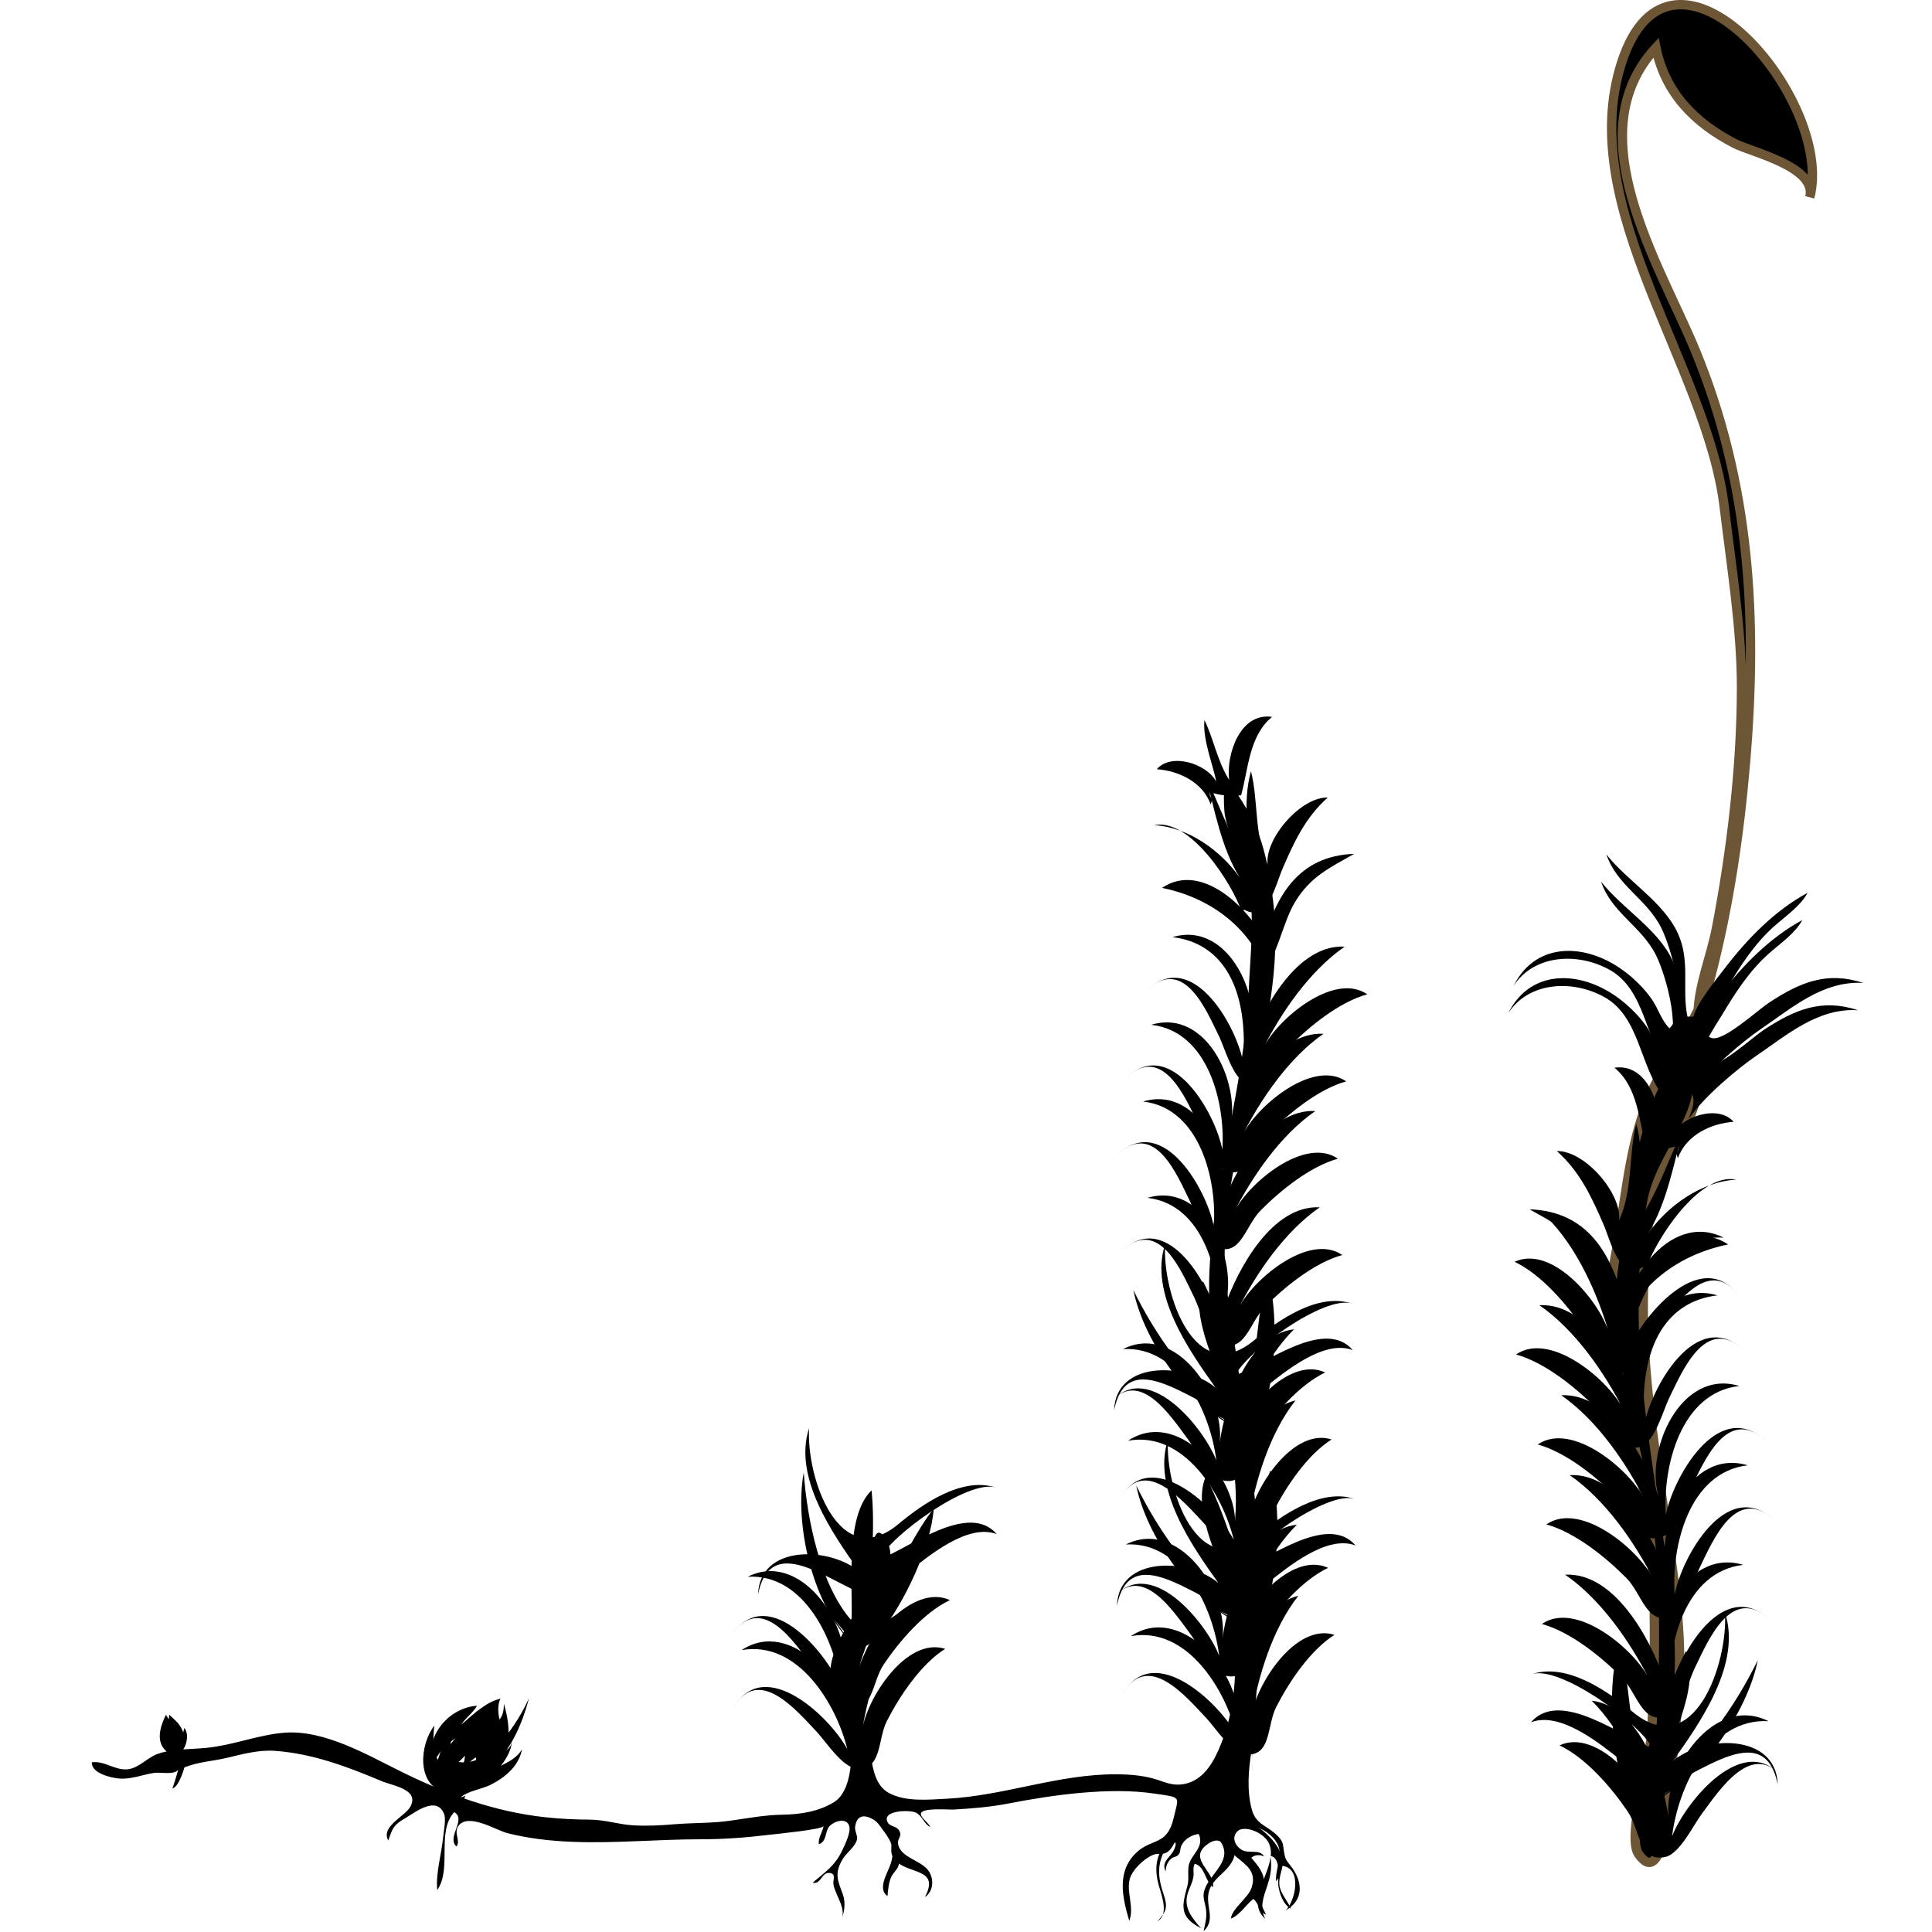 <?xml version="1.0" encoding="UTF-8" standalone="no"?>
<!-- Generator: Adobe Illustrator 15.1.0, SVG Export Plug-In . SVG Version: 6.00 Build 0)  -->
<svg xmlns:xlink="http://www.w3.org/1999/xlink" xmlns="http://www.w3.org/2000/svg" xmlns:svg="http://www.w3.org/2000/svg" version="1.1" id="svg2" x="0px" y="0px" width="200" height="200" viewBox="-31.166 0 200 200" xml:space="preserve">

<defs id="defs4"></defs>














<g id="g1919" transform="matrix(1.02,0,0,1.02,-2.109,-4.082)" style="fill:#000000"><g id="_60916880" transform="translate(-351.228,-22.692)" style="fill:#000000">
</g><g id="_62717176" transform="matrix(0.732,0,0,0.732,96.265,-40.423)" style="fill:#000000">
	<g id="g294" style="fill:#000000">
		<path id="_62816176" fill="#d6a477" stroke="#6c5635" stroke-width="1.296" d="m 61.378,277.698 c 0.464,3.295 0.819,6.642 0.995,10.099 0.363,7.186 -0.792,14.148 -1.315,21.284 -0.118,1.618 -0.938,13.555 -4.318,8.646 -1.636,-2.378 1.705,-13.673 1.847,-16.856 0.495,-11.215 0.801,-22.63 -1.151,-33.688 -1.923,-10.877 -6.073,-20.912 -3.887,-32.389 1.306,-6.851 1.736,-13.91 4.12,-20.524 2.438,-6.767 7.222,-11.007 9.131,-18.365 2.479,-9.567 3.948,-19.628 4.783,-29.503 1.69,-19.928 0.65,-38.684 -6.973,-57.152 -4.964,-12.022 -16.525,-29.985 -5.446,-41.943 1.27,6.25 5.367,10.416 10.946,13.293 2.29,1.181 11.479,3.23 10.384,7.449 3.523,-13.555 -19.249,-40.127 -26.121,-18.588 -6.409,20.08 11.935,41.979 14.266,61.552 0.966,8.09 2.395,16.865 2.393,24.947 0,10.983 -1.403,22.628 -3.452,33.327 -0.818,4.265 -2.611,8.182 -2.593,12.534 0.019,4.245 0.784,8.205 -0.591,12.323 -1.562,4.679 -5.027,8.519 -5.861,13.51 -2.905,17.465 0.433,32.893 2.843,50.044 z" style="fill:#000000"></path>
		<path id="_62716408" fill="#8bc53f" d="m 64.439,212.066 c 2.034,-3.047 6.783,-7.008 9.317,-8.734 4.313,-2.936 8.599,-6.709 14.18,-6.357 -5.046,-1.649 -8.715,-0.125 -13.025,2.684 -1.573,1.025 -6.101,5.208 -7.847,4.978 -2.535,-0.333 1.145,-5.58 1.972,-6.967 1.852,-3.095 3.766,-6.091 6.494,-8.533 1.548,-1.384 3.667,-2.801 4.658,-4.661 -4.467,2.417 -8.241,6.258 -11.329,10.271 -1.313,1.703 -3.936,4.896 -4.509,6.885 -0.278,0.022 -0.539,0.014 -0.818,0.006 -0.801,-3.831 0.44,-7.689 -1.321,-11.529 -2.009,-4.385 -6.922,-7.169 -9.913,-10.953 1.44,4.321 5.617,6.164 7.624,10.22 1.425,2.886 3.811,11.282 1.117,13.888 -1.13,-1.108 -1.551,-2.744 -2.46,-4.043 -1.527,-2.184 -3.854,-4.203 -6.261,-5.383 -4.794,-2.355 -10.265,-1.737 -12.881,3.533 2.796,-4.322 8.832,-4.686 13.267,-2.241 5.014,2.763 4.897,9.647 8.277,13.852 2.168,-2.667 4.918,-1.167 3.901,1.794 m -0.443,1.29 z" style="fill:#000000"></path>
		<path id="_62713664" fill="#8bc53f" d="m 62.205,221.274 c 1.168,-3.247 4.637,-4.833 7.726,-5.045 -2.099,-2.444 -7.209,-0.758 -8.497,1.764 0.245,-1.855 1.985,-5.977 1.67,-8.817 -1.355,2.811 -1.835,5.885 -3.541,8.573 0.453,-3.618 -1.562,-9.702 -6.151,-9.021 3.298,2.699 3.391,7.428 4.435,11.237 1.512,0.179 2.974,0.033 4.438,-0.448 0.18,0.552 -0.193,0.693 -0.269,1.166 m 0.189,0.591 z" style="fill:#000000"></path>
		<path id="_62827040" fill="#8bc53f" d="m 57.798,236.559 c 1.336,-3.934 7.336,-13.366 12.501,-12.316 -4.906,0.275 -9.591,3.7 -12.254,7.518 2.638,-4.243 3.636,-9.846 4.886,-14.596 -2.16,4.601 -3.951,10.097 -7.055,14.06 0.888,-4.562 1.869,-10.101 0.556,-14.708 -1.07,4.207 -0.459,9.264 -2.386,13.376 0.434,-3.735 -4.775,-9.712 -8.619,-9.608 3.242,2.883 4.874,6.49 6.472,10.178 1.055,2.432 2.141,7.766 5.496,5.908 m 0.403,0.188 z" style="fill:#000000"></path>
		<path id="_62827016" fill="#8bc53f" d="m 53.762,242.174 c 1.967,-5.049 9.384,-13.04 15.411,-8.944 -6.536,1.329 -12.18,5.261 -14.747,11.57 -1.897,-2.295 -2.581,-6.685 -4.325,-9.568 -2.185,-3.612 -4.977,-4.9 -8.462,-6.875 8.087,0.283 11.31,6.188 13.074,12.831 m -0.951,0.986 z" style="fill:#000000"></path>
		<path id="_62832952" fill="#6c9c31" d="m 50.879,255.936 c 2.168,2.199 2.831,6.676 6.322,5.25 1.849,-0.753 3.003,-5.027 3.769,-6.596 1.844,-3.774 5.006,-11.523 10.275,-6.82 -6.59,-5.883 -12.774,5.447 -13.688,10.443 -0.818,-11.413 3.46,-17.162 10.132,-17.921 -8.201,-2.46 -13.163,9.132 -11.091,15.512 -1.853,-5.289 -6.767,-14.505 -13.599,-14.153 4.974,3.434 9,9.297 11.713,14.596 -1.947,-4.109 -10.144,-11.068 -14.946,-7.762 3.997,1.1 8.282,4.579 11.113,7.451 z" style="fill:#000000"></path>
		<path id="_62837216" fill="#6c9c31" d="m 53.868,268.445 c 2.159,2.205 2.808,6.685 6.305,5.27 1.85,-0.75 3.021,-5.018 3.792,-6.584 1.855,-3.768 5.044,-11.508 10.295,-6.787 -6.568,-5.903 -12.792,5.408 -13.722,10.4 -0.455,-6.671 2.048,-16.989 10.191,-17.89 -8.19,-2.485 -13.193,9.091 -11.141,15.479 -1.835,-5.297 -6.718,-14.528 -13.553,-14.196 4.963,3.449 8.971,9.325 11.666,14.63 -1.934,-4.113 -10.105,-11.101 -14.921,-7.806 3.994,1.109 8.267,4.603 11.088,7.484 z" style="fill:#000000"></path>
		<path id="_62842800" fill="#6c9c31" d="m 55.084,279.496 c 2.166,2.199 2.831,6.676 6.322,5.251 1.847,-0.754 3.003,-5.024 3.77,-6.595 1.845,-3.775 5.004,-11.525 10.273,-6.822 -6.59,-5.883 -12.775,5.449 -13.688,10.445 -0.479,-6.67 1.989,-16.996 10.132,-17.923 -8.201,-2.458 -13.163,9.133 -11.09,15.514 -1.854,-5.291 -6.768,-14.507 -13.601,-14.154 4.976,3.434 9.002,9.296 11.715,14.595 -1.947,-4.109 -10.144,-11.068 -14.946,-7.762 3.997,1.101 8.28,4.58 11.113,7.451 z" style="fill:#000000"></path>
		<path id="_62849152" fill="#6c9c31" d="m 54.461,293.299 c 2.166,2.199 2.83,6.676 6.321,5.251 1.848,-0.753 3.003,-5.028 3.77,-6.594 1.843,-3.776 5.004,-11.526 10.273,-6.821 -6.59,-5.884 -12.773,5.446 -13.687,10.441 -0.479,-6.667 1.988,-16.994 10.131,-17.92 -8.202,-2.462 -13.164,9.133 -11.09,15.513 -1.854,-5.289 -6.767,-14.507 -13.601,-14.153 4.977,3.434 9.003,9.297 11.715,14.596 -1.946,-4.11 -10.143,-11.066 -14.947,-7.761 3.998,1.096 8.282,4.577 11.115,7.448 z" style="fill:#000000"></path>
		<path id="_62853864" fill="#6c9c31" d="m 76.054,308.12 c -0.229,-7.196 -10.284,-6.87 -14.544,-3.264 3.842,-5.381 9.551,-13.547 7.227,-20.569 0.434,7.106 -4.334,20.798 -12.782,13.76 -3.428,-2.856 -9.137,-6.873 -14.021,-5.23 3.938,-1.322 15.226,6.982 16.744,10.273 -4.02,-1.441 -12.78,-8.361 -16.823,-3.615 4.118,-1.567 9.699,3.087 12.693,5.449 1.038,0.814 2.686,3.254 3.945,3.522 4.221,0.9 15.457,-10.923 17.561,-0.326 z" style="fill:#000000"></path>
		<path id="_62858584" fill="#6c9c31" d="m 58.53,310.624 c 6.879,-3.195 13.33,-12.599 14.756,-19.754 -2.892,5.933 -8.165,14.062 -14.264,17.129 1.769,-4.891 6.475,-13.554 4.301,-18.388 -2.64,5.041 -4.192,10.956 -6.25,16.248 -1.603,-5.32 -1.44,-11.717 -2.986,-17.162 -1.687,5.186 -1.126,14.188 0.454,19.335 1.438,4.686 2.569,2.902 6.665,0.864 m -2.676,1.728 z" style="fill:#000000"></path>
		<path id="_62863872" fill="#6c9c31" d="m 55.28,311.902 c 1.711,2.53 1.51,7.057 5.211,6.243 1.957,-0.433 3.906,-4.446 4.956,-5.862 2.531,-3.409 7.11,-10.513 11.39,-4.981 -5.35,-6.914 -13.582,3.206 -15.431,7.975 0.8,-6.652 5.192,-16.411 13.363,-15.949 -7.585,-3.811 -14.667,6.774 -13.846,13.411 -0.812,-5.526 -3.88,-15.438 -10.66,-16.247 4.235,4.226 7.07,10.686 8.724,16.367 -1.128,-4.381 -7.851,-12.628 -13.195,-10.179 3.712,1.756 7.257,5.913 9.488,9.222 z" style="fill:#000000"></path>
		<path id="_62868488" fill="#6c9c31" d="m 63.706,215.848 c 2.032,-3.049 6.782,-7.008 9.317,-8.734 4.311,-2.936 8.599,-6.709 14.179,-6.358 -5.046,-1.649 -8.715,-0.125 -13.026,2.685 -1.57,1.023 -6.101,5.207 -7.848,4.977 -2.534,-0.334 1.146,-5.579 1.975,-6.967 1.853,-3.096 3.765,-6.092 6.494,-8.533 1.548,-1.385 3.666,-2.801 4.657,-4.661 -4.466,2.417 -8.241,6.257 -11.33,10.271 -1.312,1.705 -3.935,4.896 -4.507,6.885 -0.278,0.023 -0.54,0.013 -0.819,0.006 -0.802,-3.83 0.44,-7.69 -1.319,-11.529 -2.012,-4.385 -6.925,-7.168 -9.914,-10.953 1.438,4.32 5.617,6.162 7.624,10.221 1.425,2.884 3.809,11.283 1.115,13.887 -1.127,-1.107 -1.549,-2.744 -2.458,-4.044 -1.529,-2.184 -3.854,-4.204 -6.261,-5.383 -4.794,-2.354 -10.265,-1.737 -12.883,3.533 2.798,-4.321 8.834,-4.686 13.269,-2.242 5.014,2.761 4.898,9.646 8.278,13.851 2.165,-2.666 4.919,-1.166 3.899,1.794 m -0.443,1.294 z" style="fill:#000000"></path>
		<path id="_62873208" fill="#6c9c31" d="m 49.051,244.854 c 1.709,2.533 1.509,7.058 5.207,6.244 1.957,-0.432 3.907,-4.446 4.958,-5.863 2.529,-3.409 7.11,-10.511 11.389,-4.98 -5.351,-6.914 -13.582,3.205 -15.431,7.975 0.801,-6.654 5.193,-16.412 13.364,-15.949 -7.586,-3.812 -14.667,6.773 -13.846,13.41 -0.813,-5.526 -3.881,-15.438 -10.66,-16.246 4.233,4.224 7.069,10.685 8.723,16.365 -1.127,-4.38 -7.85,-12.626 -13.195,-10.178 3.714,1.757 7.257,5.912 9.491,9.222 z" style="fill:#000000"></path>
	</g>
</g><g id="g72" transform="matrix(0.732,0,0,0.732,-235.355,12.375)" style="fill:#000000">
	<g id="_64525144" style="fill:#000000">
		<path id="_64524304" fill="#967348" d="m 451.836,238.932 c -0.117,0.367 -0.4,1.432 -0.74,1.625 -1.117,0.645 -0.514,-0.779 -1.053,-1.104 -0.973,-0.586 -4.594,3.525 -5.32,4.23 -1.646,1.607 -2.062,3.305 -1.629,5.588 0.279,1.479 1.807,4.57 0.012,5.666 1.283,-1.453 1.414,-2.002 0.812,-3.793 -0.658,-1.963 -0.936,-3.674 -0.012,-5.693 0.531,-1.158 2.365,-2.354 1.465,-0.404 -0.484,1.049 -1.811,1.607 -1.154,2.988 0.039,-0.701 0.207,-1.256 0.773,-1.773 0.359,-0.328 0.727,-0.148 1.098,-0.67 0.182,-0.256 0.15,-0.803 0.303,-1.117 1.227,-2.525 5.727,-2.137 5.961,0.84 0.137,1.73 -1.92,3.359 -2.59,4.875 -0.514,1.168 -0.23,1.596 0.004,2.807 0.252,1.289 -0.041,2.102 -0.283,3.312 1.857,-1.707 0.033,-3.668 0.828,-5.787 0.559,-1.479 1.984,-2.176 2.854,-3.432 0.979,-1.416 0.506,-1.924 0.514,-3.41 0.01,-2.691 3.834,-1.412 4.77,0.277 1.766,3.203 -3.6,7.812 -0.43,10.639 -0.816,-1.629 -0.217,-3.059 0.326,-4.686 0.518,-1.549 0.578,-2.529 0.426,-4.035 1.527,0.359 0.941,2.955 1.07,4.066 0.131,1.15 0.693,2.705 1.76,3.264 -0.479,-1.156 -1.67,-2.287 -1.627,-3.66 0.045,-1.402 0.826,-2.289 0.283,-3.811 -0.469,-1.324 -1.363,-2.309 -2.402,-3.219 -1.268,-1.109 -2.537,-1.094 -4.004,-1.787 -0.855,-0.406 -1.122,-1.544 -2.015,-1.796 z" style="fill:#000000"></path>
		<path id="_64582432" fill="#d6a477" d="m 407.223,246.523 c 0.18,1.025 -0.617,1.412 -1.023,2.223 -0.377,0.762 -0.473,1.846 -0.543,2.697 -1.455,-0.963 0.018,-3.215 0.404,-4.373 0.678,-2.039 0.217,-3.143 -1.047,-4.795 -0.502,-0.662 -0.689,-1.098 -1.453,-1.516 -1.207,-0.664 -2.184,-0.48 -2.395,1.09 -0.08,0.592 0.373,1.219 0.271,1.709 -0.207,0.998 -1.451,1.873 -1.957,2.701 -1.25,2.055 -0.721,3.023 -0.031,4.908 0.451,1.234 0.217,2.43 -0.186,3.686 0.699,-1.736 -0.748,-3.361 -1.088,-4.92 -0.156,-0.723 0.453,-1.59 -0.551,-1.693 -1.129,-0.119 -1.162,1.635 -2.352,1.354 1.75,-1.49 3.113,-2.355 4.102,-4.475 0.365,-0.781 1.309,-2.615 0.938,-3.492 -0.48,-1.143 -2.184,-0.488 -2.738,0.176 -0.602,0.723 -0.334,2.127 -1.443,2.453 -0.107,-0.9 0.521,-1.666 0.666,-2.521 -0.08,0.479 -6.711,1.113 -7.551,1.217 -3.145,0.383 -6.311,0.619 -9.482,0.619 -5.979,0 -11.955,0.598 -17.934,0.348 -2.984,-0.123 -5.967,-0.465 -8.867,-1.197 -1.59,-0.4 -5.453,-2.885 -6.814,-0.982 -0.674,0.943 0.383,2.182 -0.275,2.816 -1.375,-1.293 1.455,-3.768 -0.291,-4.74 -2.502,2.676 -0.271,7.867 -2.361,10.797 -0.211,-2.393 0.59,-4.91 0.82,-7.293 0.074,-0.771 0.426,-2.502 0.143,-3.238 -1.021,-2.65 -4.121,-0.182 -5.352,0.541 -1.67,0.984 -1.732,1.254 -2.391,3.111 -1.092,-1.932 2.344,-3.355 3.059,-4.68 1.309,-2.422 -2.449,-2.891 -4.043,-3.57 -4.697,-1.992 -9.639,-3.824 -14.775,-4.176 -2.232,-0.152 -4.473,0.463 -6.625,0.975 -2.043,0.484 -3.871,0.525 -5.879,1.318 -0.203,0.729 -0.902,2.799 -1.684,2.918 0.057,-0.01 0.791,-2.359 0.805,-2.605 -0.518,0.791 -2.441,0.316 -3.34,0.455 -1.639,0.256 -3.244,0.939 -4.932,0.771 -1.148,-0.115 -3.752,-0.752 -3.697,-2.242 1.807,-0.238 3.182,1.137 4.943,0.973 1.598,-0.15 2.73,-1.631 4.213,-2.146 2.111,-0.729 4.518,-0.607 6.717,-0.826 3.811,-0.381 7.191,-1.816 10.832,-2.102 5.584,-0.436 11.57,3.127 16.379,5.486 6.361,3.117 12.682,5.447 19.736,6.227 2.104,0.232 4.197,0.33 6.293,0.34 2.008,0.008 3.93,0.668 5.943,0.787 1.988,0.115 3.797,0.012 5.768,-0.152 2.537,-0.209 5.082,-0.125 7.617,-0.477 2.463,-0.342 4.811,-0.807 7.297,-0.842 2.48,-0.037 5.068,-0.432 7.207,-1.768 2.295,-1.436 2.594,-5.969 2.219,-8.762 -0.609,-4.539 -3.861,-6.17 -2.445,-11.281 1.002,-3.617 3.766,-6.469 4.854,-9.828 0.494,-1.518 0.25,-10.615 2.658,-6.328 1.895,3.373 -2.023,9.441 -3.303,12.24 -1.809,3.955 -2.781,7.543 -1.279,11.82 0.766,2.176 2,3.689 2.391,5.986 0.305,1.799 0.703,3.92 2.441,4.885 2.328,1.287 5.525,0.951 8.139,0.814 7.891,-0.41 15.451,-3.422 23.389,-3.381 1.928,0.01 3.895,0.154 5.727,0.758 1.139,0.373 2.061,0.783 3.324,0.65 2.66,-0.281 4.189,-2.547 5.178,-4.82 3.205,-7.379 2.223,-13.887 1.959,-21.535 -0.199,-5.844 0.963,-11.617 0.121,-17.486 -1.377,-9.605 -3.848,-17.672 -3.34,-27.68 0.166,-3.271 0.557,-6.522 1.055,-9.754 1.49,-9.639 3.951,-19.154 4.373,-28.812 0.219,-4.996 0.895,-10.361 -0.096,-15.352 -0.607,-3.072 -3.07,-6.552 -3.281,-9.573 -0.406,-5.847 1.119,-3.572 3.24,0.004 2.172,3.662 2.986,8.247 3.516,12.479 2.316,18.475 -8.863,36.408 -6.344,54.362 1.596,11.383 3.408,22.75 4.344,34.213 0.889,10.865 -0.506,20.953 -0.914,31.562 -0.088,2.227 0.246,-4.396 -0.104,-2.145 -0.404,2.602 -0.625,5.355 0.047,7.936 0.584,2.238 2.166,2.242 3.633,3.766 0.836,0.873 0.672,1.168 0.854,2.188 0.186,1.039 0.225,1.043 0.918,1.932 1.668,2.133 1.918,4.715 -0.697,6.184 1.363,-1.311 2.363,-5.857 -0.504,-6.193 -0.158,0.695 -0.346,1.635 -0.811,2.15 -0.143,-1.615 0.799,-3.041 0.387,-4.646 -0.467,-1.797 -3.404,-3.768 -5.285,-2.666 -1.414,0.828 -0.998,2.248 0.102,2.934 1.004,0.627 2.48,-0.168 3.133,0.936 -0.602,-0.289 -1.328,-0.242 -1.781,0.182 0.898,1.074 1.889,2.113 1.754,3.676 -0.064,0.787 -0.598,1.469 -0.486,2.297 0.092,0.674 0.547,1.371 0.77,1.912 -0.873,-0.297 -1.021,-1.631 -1.754,-2.176 -1.07,0.828 -1.797,2.184 -3.109,2.729 0.119,-1.404 2.396,-2.832 2.875,-4.314 0.727,-2.256 -0.783,-3.119 -2.242,-4.352 -1.244,-1.051 -1.848,-3.131 -3.889,-1.646 -2.832,2.059 1.139,3.764 0.76,5.951 -1.086,-0.785 -1.109,-2.945 -2.535,-3.238 -0.291,0.65 -0.086,1.135 -0.16,1.723 -0.123,0.912 -0.551,1.506 -0.826,2.475 -0.555,1.949 0.703,3.408 1.875,4.73 -3.117,-1.58 -2.611,-3.197 -1.895,-5.852 0.246,-0.902 0.041,-1.797 0.164,-2.715 0.188,-1.412 1.773,-2.322 1.607,-3.785 -0.152,-1.365 -1.201,-1.58 -2.328,-0.945 -1.152,0.646 -1.166,1.787 -2,2.561 -0.764,0.709 -1.346,0.23 -2.182,0.562 -1.26,0.5 -2.969,2.107 -3.273,3.441 -0.432,1.893 0.67,3.824 -0.045,5.711 -0.98,-3.312 -1.758,-6.844 0.971,-9.447 2.148,-2.053 4.275,-0.916 5.18,-4.801 0.729,-3.123 1.148,-2.826 -2.631,-3.391 -6.258,-0.938 -14.148,0.176 -20.346,1.383 -2.465,0.479 -4.969,0.678 -7.473,0.822 -0.801,0.047 -4.662,-0.324 -4.59,0.645 0.043,0.574 1.096,1.205 1.295,1.783 -0.877,-0.449 -1.074,-1.496 -1.926,-1.969 -0.836,-0.463 -4.977,-0.381 -3.939,1.379 0.312,0.527 1.168,0.457 1.521,1.023 0.547,0.869 -0.209,1.045 -0.121,1.82 0.234,2.053 3.355,2.316 4.334,3.973 0.75,1.279 0.418,2.832 -0.604,3.477 2.221,-4.195 -2.654,-3.027 -4.324,-5.332 -0.586,-0.807 -0.189,-1.594 -0.402,-2.428 m -0.005,-0.005 z" style="fill:#000000"></path>
		<path id="_64582408" fill="#8bc53f" d="m 450.651,99.522 c -0.072,-0.457 -0.434,-0.596 -0.262,-1.127 1.42,0.465 2.834,0.605 4.295,0.432 1.014,-3.683 1.1,-8.259 4.293,-10.871 -4.439,-0.658 -6.391,5.229 -5.953,8.729 -1.65,-2.604 -2.111,-5.576 -3.424,-8.295 -0.305,2.748 1.377,6.734 1.615,8.529 -1.246,-2.437 -6.191,-4.068 -8.223,-1.705 2.99,0.207 6.346,1.742 7.477,4.88 m 0,0 z" style="fill:#000000"></path>
		<path id="_64613680" fill="#8bc53f" d="m 455.121,114.699 c 3.244,1.795 4.295,-3.363 5.316,-5.719 1.543,-3.565 3.123,-7.056 6.26,-9.845 -3.719,-0.098 -8.758,5.682 -8.34,9.298 -1.865,-3.979 -1.271,-8.872 -2.305,-12.942 -1.273,4.457 -0.32,9.814 0.539,14.231 -3.006,-3.837 -4.738,-9.151 -6.828,-13.604 1.209,4.597 2.174,10.017 4.727,14.124 -2.574,-3.696 -7.105,-7.007 -11.855,-7.274 4.998,-1.018 10.803,8.11 12.094,11.913 m 0,-0.001 z" style="fill:#000000"></path>
		<path id="_64613656" fill="#8bc53f" d="m 457.717,119.359 c 1.705,-6.426 4.822,-12.14 12.645,-12.413 -3.369,1.909 -6.072,3.157 -8.184,6.651 -1.688,2.791 -2.348,7.037 -4.184,9.258 -2.484,-6.105 -7.945,-9.908 -14.268,-11.193 5.83,-3.963 13.008,3.77 14.91,8.652 m 10e-4,0 z" style="fill:#000000"></path>
		<path id="_64628728" fill="#6c9c31" d="m 461.424,133.628 c 2.738,-2.779 6.885,-6.145 10.75,-7.209 -4.646,-3.197 -12.572,3.533 -14.457,7.508 2.621,-5.123 6.518,-10.797 11.33,-14.117 -6.609,-0.34 -11.363,8.576 -13.156,13.689 2.006,-6.172 -2.795,-17.387 -10.729,-15.004 6.457,0.734 10.596,6.295 9.803,17.334 -0.885,-4.83 -6.867,-15.793 -13.242,-10.102 5.096,-4.551 8.156,2.947 9.939,6.6 0.74,1.516 1.859,5.652 3.646,6.381 3.378,1.377 4.018,-2.951 6.116,-5.08 z" style="fill:#000000"></path>
		<path id="_64632872" fill="#6c9c31" d="m 458.531,145.73 c 2.729,-2.787 6.865,-6.166 10.727,-7.24 -4.656,-3.186 -12.564,3.572 -14.434,7.553 2.607,-5.133 6.484,-10.816 11.285,-14.154 -6.613,-0.318 -11.336,8.611 -13.113,13.734 1.986,-6.178 -2.85,-17.379 -10.775,-14.975 7.879,0.871 10.299,10.854 9.857,17.307 -0.9,-4.83 -6.92,-15.771 -13.273,-10.062 5.082,-4.568 8.164,2.922 9.959,6.566 0.746,1.514 1.879,5.645 3.668,6.369 3.383,1.369 4.012,-2.963 6.099,-5.098 z" style="fill:#000000"></path>
		<path id="_64638352" fill="#6c9c31" d="m 457.356,156.421 c 2.74,-2.779 6.887,-6.146 10.75,-7.207 -4.646,-3.199 -12.574,3.531 -14.459,7.508 2.625,-5.125 6.52,-10.799 11.332,-14.119 -6.609,-0.34 -11.363,8.574 -13.156,13.691 2.006,-6.17 -2.795,-17.387 -10.729,-15.008 7.877,0.898 10.266,10.887 9.801,17.338 -0.883,-4.83 -6.865,-15.793 -13.24,-10.104 5.098,-4.551 8.156,2.947 9.939,6.602 0.74,1.516 1.857,5.648 3.645,6.377 3.38,1.38 4.021,-2.951 6.117,-5.078 z" style="fill:#000000"></path>
		<path id="_64643928" fill="#6c9c31" d="m 457.961,169.777 c 2.738,-2.781 6.883,-6.146 10.75,-7.209 -4.648,-3.2 -12.576,3.531 -14.459,7.508 2.621,-5.125 6.521,-10.797 11.332,-14.122 -6.611,-0.34 -11.363,8.577 -13.156,13.692 2.004,-6.17 -2.795,-17.387 -10.729,-15.004 7.877,0.895 10.264,10.885 9.799,17.336 -0.883,-4.832 -6.865,-15.795 -13.238,-10.102 5.096,-4.551 8.154,2.945 9.938,6.598 0.742,1.518 1.859,5.652 3.646,6.381 3.377,1.379 4.018,-2.953 6.117,-5.078 z" style="fill:#000000"></path>
		<path id="_64648616" fill="#6c9c31" d="m 437.071,184.113 c 2.035,-10.254 12.904,1.186 16.99,0.314 1.215,-0.258 2.811,-2.619 3.816,-3.41 2.895,-2.283 8.293,-6.785 12.279,-5.271 -3.912,-4.592 -12.387,2.105 -16.275,3.5 1.469,-3.186 12.387,-11.219 16.197,-9.939 -4.725,-1.588 -10.248,2.295 -13.564,5.061 -8.172,6.811 -12.783,-6.436 -12.365,-13.311 -2.246,6.795 3.275,14.693 6.992,19.898 -4.123,-3.488 -13.848,-3.803 -14.07,3.158 z" style="fill:#000000"></path>
		<path id="_64654144" fill="#6c9c31" d="m 451.436,184.861 c 3.963,1.975 5.057,3.697 6.449,-0.834 1.525,-4.98 2.07,-13.688 0.438,-18.703 -1.494,5.266 -1.338,11.451 -2.889,16.6 -1.992,-5.121 -3.494,-10.842 -6.045,-15.719 -2.105,4.678 2.449,13.055 4.156,17.789 -5.898,-2.967 -11,-10.832 -13.799,-16.57 1.381,6.922 7.623,16.018 14.275,19.109 m 10e-4,0 z" style="fill:#000000"></path>
		<path id="_64659384" fill="#6c9c31" d="m 457.166,187.77 c 2.16,-3.203 5.588,-7.221 9.182,-8.92 -5.172,-2.371 -11.676,5.609 -12.766,9.844 1.598,-5.494 4.34,-11.746 8.439,-15.83 -6.561,0.781 -9.527,10.369 -10.312,15.719 0.793,-6.422 -6.059,-16.664 -13.396,-12.977 7.904,-0.447 12.154,8.992 12.93,15.43 -1.791,-4.615 -9.756,-14.404 -14.928,-7.715 4.137,-5.352 8.568,1.518 11.018,4.82 1.014,1.367 2.9,5.252 4.795,5.668 3.579,0.787 3.386,-3.588 5.038,-6.039 z" style="fill:#000000"></path>
		<path id="_64663704" fill="#6c9c31" d="m 459.17,198.105 c 1.764,-3.441 4.697,-7.846 8.062,-9.969 -5.416,-1.723 -10.93,6.98 -11.514,11.318 0.938,-5.648 2.926,-12.184 6.508,-16.734 -6.422,1.57 -8.234,11.447 -8.381,16.85 0.025,-6.473 -7.986,-15.807 -14.836,-11.258 7.795,-1.402 13.131,7.453 14.658,13.75 -2.32,-4.365 -11.383,-13.119 -15.732,-5.854 3.477,-5.811 8.691,0.475 11.51,3.453 1.172,1.236 3.504,4.861 5.436,5.047 3.647,0.349 2.936,-3.972 4.289,-6.603 z" style="fill:#000000"></path>
		<path id="_64668736" fill="#6c9c31" d="m 437.467,211.205 c 2.035,-10.254 12.904,1.182 16.988,0.314 1.221,-0.26 2.812,-2.621 3.818,-3.412 2.896,-2.281 8.293,-6.785 12.279,-5.271 -3.912,-4.59 -12.387,2.105 -16.275,3.5 1.471,-3.184 12.389,-11.217 16.199,-9.939 -4.727,-1.586 -10.25,2.299 -13.566,5.061 -8.172,6.812 -12.783,-6.434 -12.363,-13.311 -2.248,6.795 3.273,14.693 6.99,19.898 -4.121,-3.486 -13.849,-3.803 -14.07,3.16 z" style="fill:#000000"></path>
		<path id="_64673424" fill="#6c9c31" d="m 451.834,211.955 c 3.963,1.973 5.057,3.695 6.449,-0.838 1.525,-4.979 2.07,-13.688 0.438,-18.703 -1.496,5.268 -1.338,11.455 -2.889,16.602 -1.992,-5.121 -3.494,-10.842 -6.047,-15.719 -2.104,4.676 2.449,13.057 4.16,17.789 -5.902,-2.967 -11.004,-10.832 -13.801,-16.57 1.379,6.92 7.621,16.016 14.275,19.107 m 0.001,0 z" style="fill:#000000"></path>
		<path id="_64677888" fill="#6c9c31" d="m 457.563,214.861 c 2.16,-3.201 5.588,-7.223 9.182,-8.922 -5.172,-2.369 -11.674,5.607 -12.766,9.844 1.598,-5.494 4.342,-11.746 8.438,-15.83 -6.557,0.783 -9.525,10.371 -10.311,15.717 0.793,-6.422 -6.059,-16.662 -13.396,-12.973 7.904,-0.447 12.154,8.99 12.93,15.428 -1.789,-4.613 -9.754,-14.402 -14.928,-7.715 4.137,-5.35 8.568,1.521 11.018,4.822 1.016,1.367 2.902,5.252 4.795,5.668 3.579,0.786 3.385,-3.589 5.038,-6.039 z" style="fill:#000000"></path>
		<path id="_64682232" fill="#6c9c31" d="m 459.567,225.195 c 1.766,-3.441 4.697,-7.844 8.062,-9.967 -5.418,-1.725 -10.93,6.98 -11.514,11.316 0.939,-5.646 2.926,-12.182 6.508,-16.734 -6.422,1.57 -8.234,11.449 -8.381,16.85 0.027,-6.469 -7.986,-15.807 -14.836,-11.256 7.795,-1.404 13.133,7.451 14.66,13.748 -2.32,-4.361 -11.385,-13.117 -15.734,-5.854 3.477,-5.809 8.691,0.477 11.51,3.453 1.174,1.236 3.506,4.863 5.434,5.049 3.648,0.348 2.937,-3.972 4.291,-6.605 z" style="fill:#000000"></path>
	</g>
	<path id="path435" fill="#6c9c31" d="m 387.709,209.627 c 2.035,-10.252 12.906,1.184 16.988,0.314 1.217,-0.26 2.814,-2.619 3.818,-3.41 2.895,-2.283 8.293,-6.785 12.279,-5.271 -3.912,-4.592 -12.387,2.105 -16.275,3.5 1.471,-3.184 12.387,-11.217 16.199,-9.939 -4.727,-1.588 -10.25,2.299 -13.566,5.061 -8.174,6.811 -12.783,-6.434 -12.365,-13.311 -2.246,6.795 3.275,14.691 6.992,19.898 -4.123,-3.487 -13.847,-3.805 -14.07,3.158 z" style="fill:#000000"></path>
	<path id="path437" fill="#6c9c31" d="m 398.395,213.27 c 2.941,3.307 3.316,5.314 6.295,1.629 3.271,-4.053 7.021,-11.932 7.377,-17.195 -3.35,4.332 -5.512,10.131 -8.867,14.332 0.059,-5.496 0.797,-11.365 0.246,-16.842 -3.695,3.557 -2.592,13.029 -2.77,18.059 -4.369,-4.951 -6.176,-14.152 -6.633,-20.52 -1.299,6.936 1.107,17.703 6.129,23.051 m 0,-0.001 z" style="fill:#000000"></path>
	<path id="path439" fill="#6c9c31" d="m 405.129,219.334 c 2.162,-3.203 5.59,-7.221 9.182,-8.92 -5.17,-2.371 -11.676,5.609 -12.766,9.846 1.598,-5.494 4.342,-11.748 8.439,-15.832 -6.559,0.783 -9.525,10.369 -10.311,15.719 0.793,-6.422 -6.059,-16.664 -13.396,-12.975 7.906,-0.449 12.154,8.99 12.93,15.428 -1.789,-4.613 -9.756,-14.404 -14.928,-7.717 4.135,-5.348 8.566,1.521 11.018,4.82 1.016,1.371 2.902,5.254 4.793,5.672 3.582,0.787 3.389,-3.592 5.039,-6.041 z" style="fill:#000000"></path>
	<path id="path441" fill="#6c9c31" d="m 405.586,227.137 c 1.768,-3.439 4.699,-7.846 8.064,-9.969 -5.416,-1.725 -10.93,6.98 -11.514,11.318 0.938,-5.648 2.926,-12.182 6.508,-16.734 -6.422,1.57 -8.232,11.449 -8.383,16.85 0.029,-6.471 -7.984,-15.805 -14.834,-11.256 7.795,-1.404 13.131,7.453 14.66,13.748 -2.322,-4.363 -11.385,-13.119 -15.734,-5.852 3.477,-5.812 8.691,0.473 11.51,3.451 1.17,1.238 3.504,4.861 5.436,5.049 3.647,0.348 2.936,-3.972 4.287,-6.605 z" style="fill:#000000"></path>
	<path id="path443" fill="#006e3a" d="m 345.68,236.721 c 1.348,-0.51 3.084,-3.033 2.932,-4.496 -0.697,0.281 -2.227,2.004 -2.742,2.689 0.65,-0.77 1.176,-1.959 1.195,-2.938 -0.746,0.871 -1.633,1.547 -2.631,2.057 -0.084,-1.549 0.084,-3.355 1.342,-4.443 -1.271,0.689 -3.865,3.254 -2.795,4.83 -2.139,-4.18 1.309,-9.021 5.754,-9.365 -0.467,0.906 -1.588,1.678 -2.162,2.613 1.566,-1.324 3.369,-3.135 5.424,-3.59 -0.422,0.799 -0.348,2.02 -0.129,2.887 0.506,-0.613 0.602,-1.402 0.6,-2.172 0.557,1.781 1.066,4.664 0.123,6.525 0.611,-0.234 0.977,-0.805 0.973,-1.461 0.045,1.209 -0.77,2.541 -1.445,3.451 -1.119,1.504 -4.938,4.125 -6.859,2.99 m -0.002,0.001 z" style="fill:#000000"></path>
	<path id="path445" fill="#6c9c31" d="m 347.137,237.518 c -0.545,0.354 -3.973,1.225 -3.107,-0.527 -3.666,-1.152 -3.236,-6.557 -1.199,-9.182 -0.184,1.441 -0.287,3.4 0.473,4.744 0.965,-2.666 1.367,-5.332 3.736,-7.119 -0.523,1.652 -2.84,4.391 -1.551,6.162 1.104,-1.914 1.949,-3.98 3.287,-5.891 -0.867,0.996 -1.656,3.273 -1.475,4.615 0.467,-0.043 0.828,-0.029 1.201,-0.395 -0.602,0.928 -2.189,1.887 -2.332,2.928 4.514,0.734 8.344,-5.691 9.781,-8.83 -1.072,3.988 -2.652,7.422 -5.809,10.275 1.611,-0.873 3.873,-1.525 4.85,-3.211 -0.459,2.322 -2.273,3.865 -4.348,4.92 -1.203,0.609 -3.086,0.85 -4.064,1.662 0.023,0.213 0.113,0.396 0.275,0.553 m 10e-4,0.001 z" style="fill:#000000"></path>
	<path id="path447" fill="#268f3a" d="m 306.186,231.607 c 1.621,1.277 3.074,-2.24 1.963,-3.471 -0.018,0.219 -0.111,0.428 -0.135,0.609 -0.406,-1.127 -1.111,-1.67 -1.947,-2.443 -0.002,0.197 -0.064,0.453 -0.049,0.65 -0.059,-0.139 -0.312,-0.432 -0.396,-0.65 -0.654,1.307 -1.35,3.225 -0.395,4.572 0.924,1.307 2.051,1.041 2.928,0.029 m 0,0.001 z" style="fill:#000000"></path>
</g></g>












</svg>

